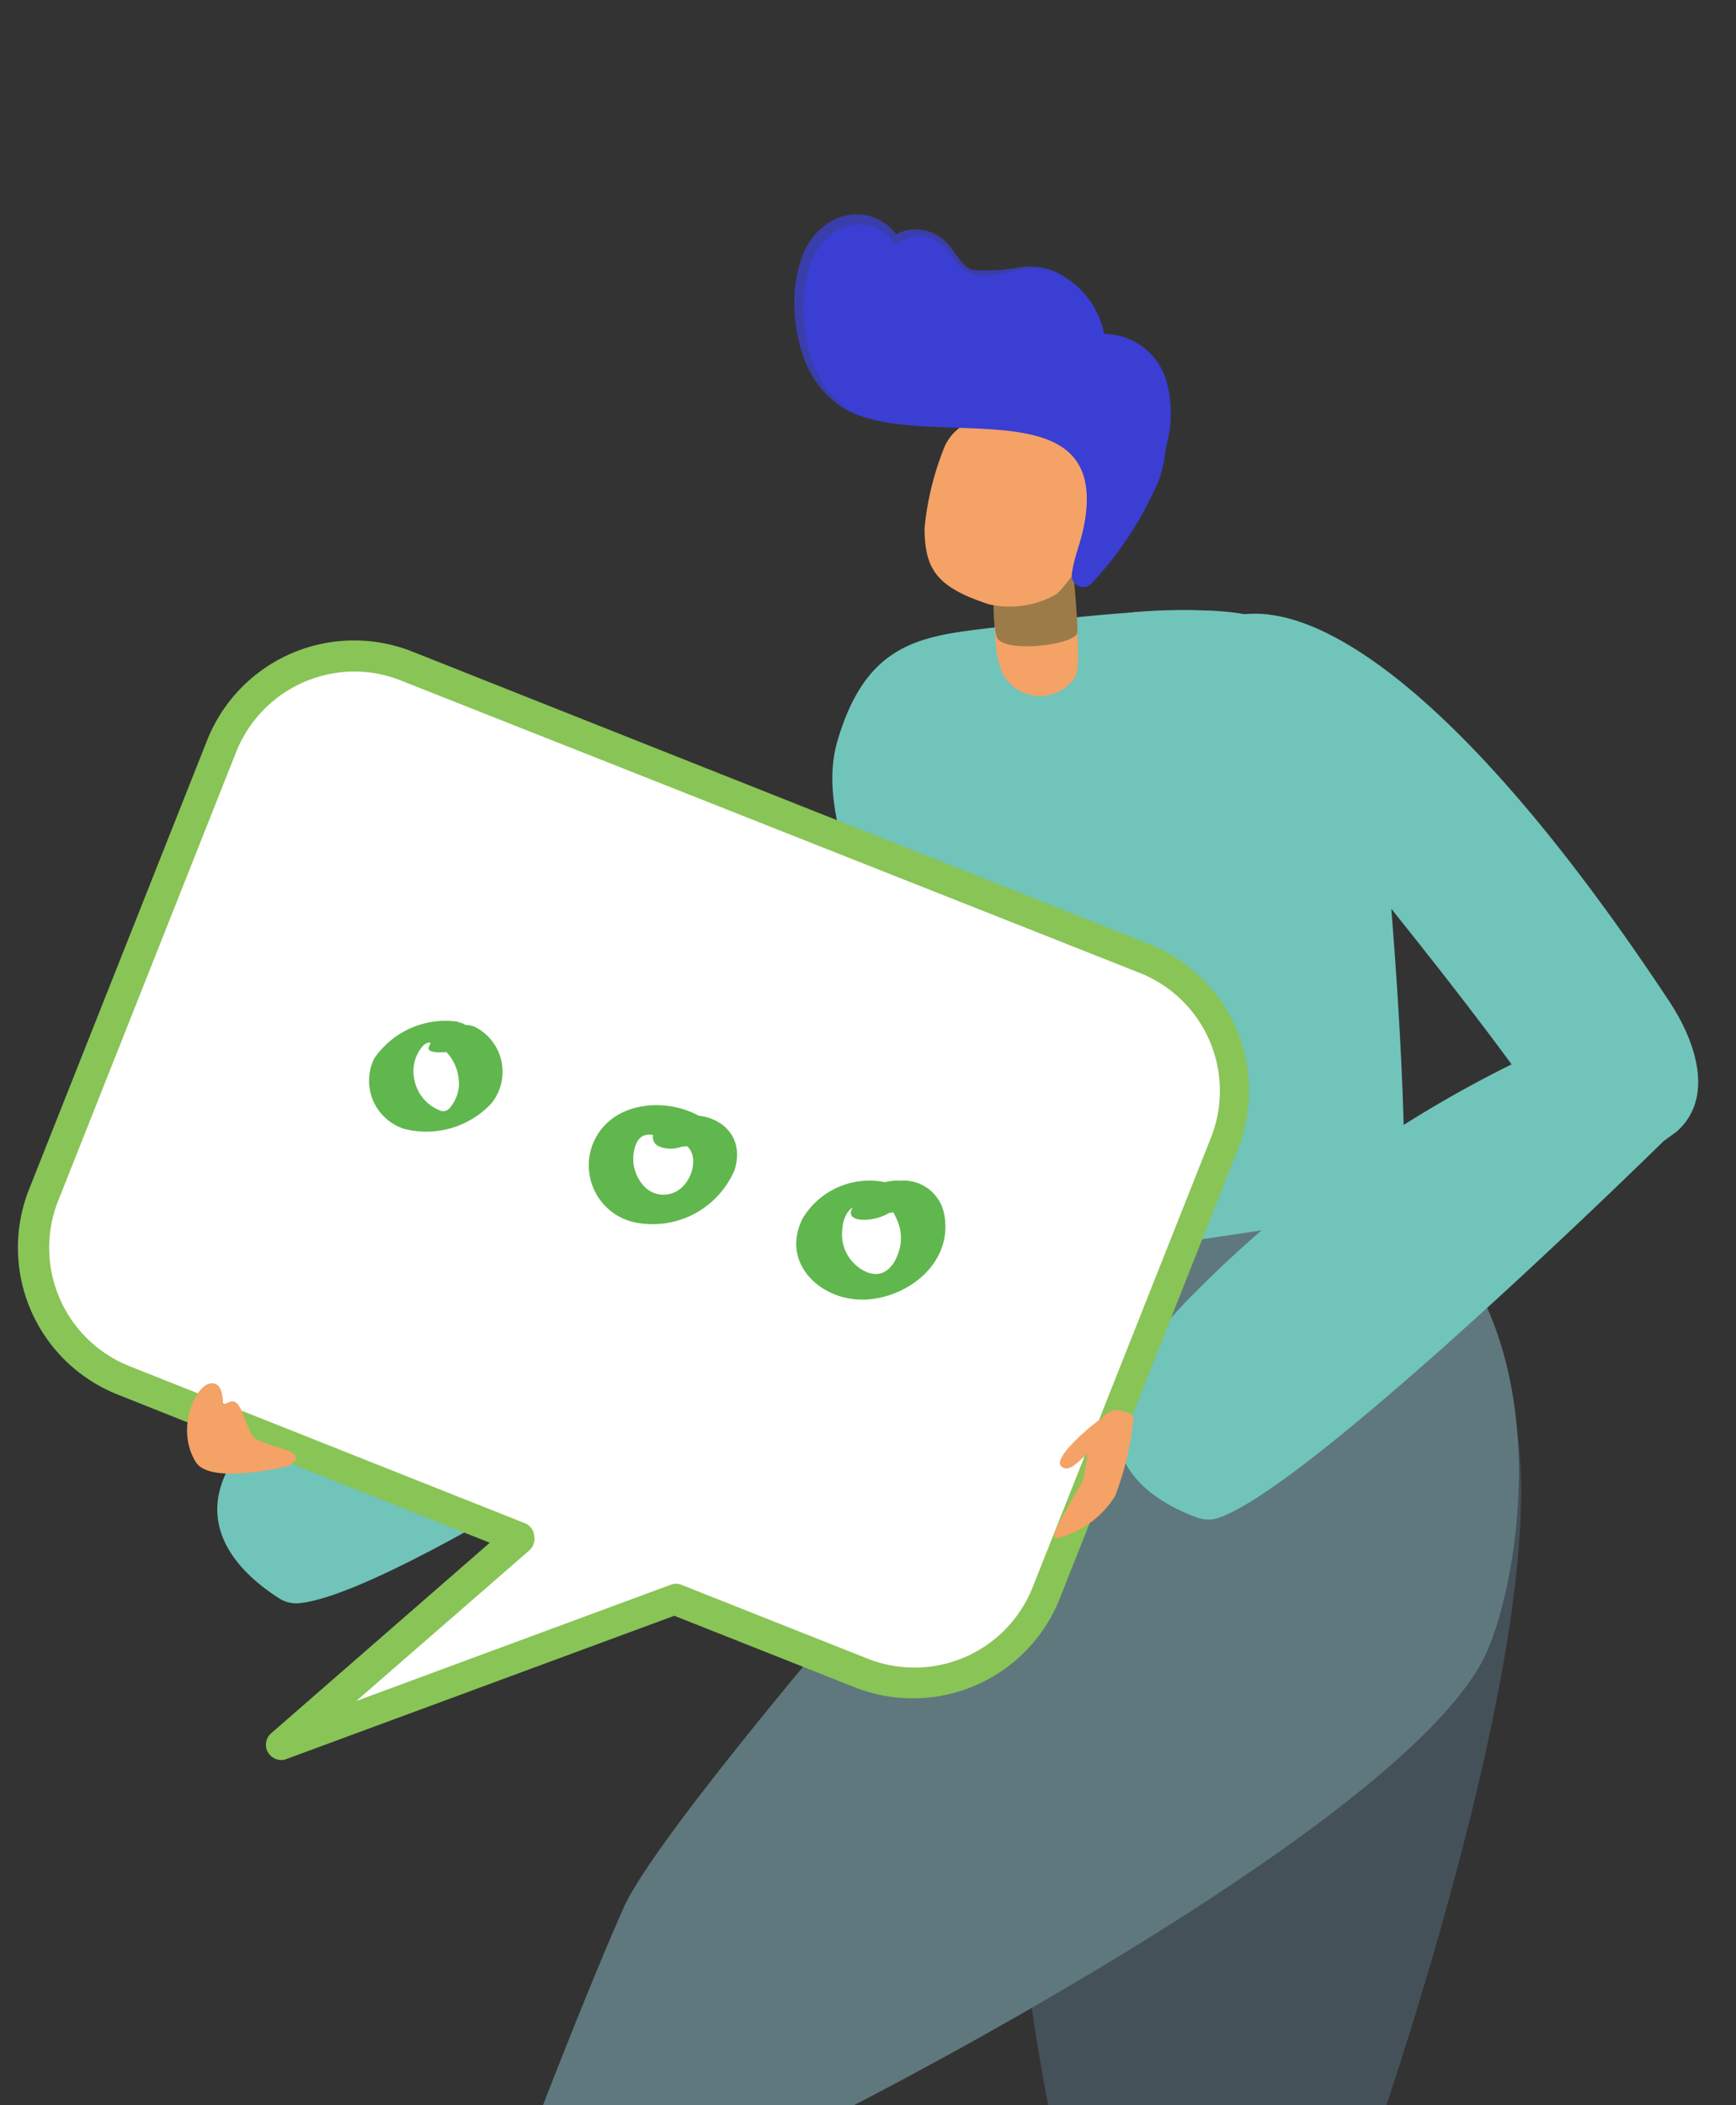 <svg id="Calque_1" data-name="Calque 1" xmlns="http://www.w3.org/2000/svg" viewBox="0 0 77.98 94.55"><rect x="0" y="0" width="77.98" height="94.55" fill="#333333" stroke="none"/><defs><style>.cls-1{fill:#71c4ba;}.cls-2{fill:#445159;}.cls-3{fill:#5f787d;}.cls-4{fill:#f4a266;}.cls-5{fill:#9c7b48;}.cls-6{fill:#fff;}.cls-7{fill:#89c456;}.cls-8{fill:#60b74e;}.cls-9{fill:#3a3ed3;}.cls-10{fill:#3a3eaa;}</style></defs><title>ic-personnage-temoignage-v2</title><path class="cls-1" d="M33.54,61S18,71.48,13.5,72a1.42,1.42,0,0,1-1-.24c-2-1.28-6-4.87,2.29-10a53.2,53.2,0,0,1,17.49-7.13S31.34,56.44,33.54,61Z"/><path class="cls-2" d="M67.19,61.5c4.18,6.39-4.4,31.65-5.74,35.5a.5.5,0,0,0,.32.65c4,1.3,19.71,30.19,23.74,31.94a.51.51,0,0,1,.23.73l-1.51,2.57a.5.5,0,0,1-.43.25c-3.56.06-27-21-34.1-30.54-4.34-5.83-5.4-37.83-7.58-48.08C41.11,49.77,64.21,56.94,67.19,61.5Z"/><path class="cls-3" d="M66.83,74.1c-3.24,7.6-28.47,20.45-28.47,20.45L14.07,137.66a.81.81,0,0,1-1.23.62l-1.59-1a.8.8,0,0,1-.33-.42C9.85,133.59,22.74,97.65,28,85.71c1.87-4.25,18.32-22.8,18.32-22.8s1.69-8.67,2.8-9.53c2.14.32,9.65-4.07,15.27,1.74C69.86,60.77,68.31,70.62,66.83,74.1Z"/><path class="cls-1" d="M55.89,27.59c-3-.61-10.52.5-11.29.6-3.23.38-5.7.64-7,5.15-.73,2.61.64,5.41.9,7a145.2,145.2,0,0,0,4,16.25,60.52,60.52,0,0,0,9.73-.68c8.9-1.25,10.82-1.8,10.82-1.8s.24-5.91-1.16-19.67C61.82,33.51,59.39,28.3,55.89,27.59Z"/><path class="cls-1" d="M53.17,29.27C56,25.07,63.76,28,75,45c1.21,1.84,2,4.33.32,5.82l-9.56,7s4-7.43,2.15-10C63,41.1,55,31.81,53.17,29.27Z"/><path class="cls-1" d="M55.89,27.59a22.09,22.09,0,0,0-5.17-.07c-1,.07,2.61,5.71,1.35,10.25-2.38,8.59-9.55,18.78-9.55,18.78a60.52,60.52,0,0,0,9.73-.68c8.9-1.25,10.82-1.8,10.82-1.8s.24-5.91-1.16-19.67C61.82,33.51,59.39,28.3,55.89,27.59Z"/><path class="cls-4" d="M47.78,23.47s1,6.24.51,6.94a1.89,1.89,0,0,1-3.16,0c-1-1.57,0-7,0-7Z"/><path class="cls-5" d="M47.82,21.48s.61,6.13.58,6.9c0,.6-3.43,1-3.64.2-.45-1.69.4-7.13.4-7.13Z"/><path class="cls-4" d="M41.53,23.72a13,13,0,0,1,.83-3.48,2.11,2.11,0,0,1,2.7-1.32,14.11,14.11,0,0,1,4,1.89c.66.78.33,2,.1,2.86a6.58,6.58,0,0,1-1.68,3,4.2,4.2,0,0,1-3.06.47C42.05,26.37,41.54,25.55,41.53,23.72Z"/><path class="cls-1" d="M74.71,51.27S59.06,66.66,54.77,68.16a1.49,1.49,0,0,1-1,0c-2.22-.82-6.89-3.45.06-10.26A53.23,53.23,0,0,1,69.34,47.12S71.55,47.27,74.71,51.27Z"/><path class="cls-6" d="M51.39,43.06,18.29,29.92A6.4,6.4,0,0,0,10,33.51L2,53.68A6.41,6.41,0,0,0,5.56,62l17.79,7.07L12.64,78.36l17.67-6.53,8.34,3.31A6.42,6.42,0,0,0,47,71.55l8-20.17A6.4,6.4,0,0,0,51.39,43.06Z"/><path class="cls-7" d="M12.64,79.05a.71.71,0,0,1-.6-.34.68.68,0,0,1,.15-.87L22,69.29,5.3,62.64a7.1,7.1,0,0,1-4-9.21l8-20.17a7.1,7.1,0,0,1,9.21-4l33.1,13.14h0a7.09,7.09,0,0,1,4,9.21l-8,20.17a7.1,7.1,0,0,1-9.22,4l-8.1-3.21L12.88,79A.69.69,0,0,1,12.64,79.05Zm3.29-48.89a5.73,5.73,0,0,0-5.32,3.61l-8,20.17a5.72,5.72,0,0,0,3.21,7.42l17.8,7.07A.68.68,0,0,1,24,69a.7.7,0,0,1-.23.64L16,76.4l14.12-5.22a.64.64,0,0,1,.49,0l8.35,3.31a5.71,5.71,0,0,0,7.43-3.21l8-20.17a5.7,5.7,0,0,0-3.21-7.42L18,30.56A5.71,5.71,0,0,0,15.93,30.16Z"/><path class="cls-8" d="M20.58,45.89a3.88,3.88,0,0,0-3.77,1.65,2.27,2.27,0,0,0,1.34,3.16,4,4,0,0,0,3.93-1.15,2.26,2.26,0,0,0-.73-3.42c-.48-.25-1.69,0-1.92.52l-.17.38c-.18.43,1.74.24,2-.32l.16-.38-1.92.52a2,2,0,0,1,1.1,1.59,1.64,1.64,0,0,1-.18,1c-.2.36-.35.52-.62.45a1.87,1.87,0,0,1-1.2-1.47,1.74,1.74,0,0,1,.15-1.08c.17-.31.35-.54.58-.51a2.13,2.13,0,0,0,1.41-.38c.31-.24.27-.48-.14-.53Z"/><path class="cls-8" d="M31.76,50.35c-1.48-1.09-4.06-1-5,.75a2.62,2.62,0,0,0,1.7,3.79A4,4,0,0,0,33,52.54c.65-2.11-1.75-3.08-3.33-2-.33.22-.51.65-.13.92A1.4,1.4,0,0,0,31,51.29c-.37.26-.23,0,0,.35a1,1,0,0,1,.14.54,1.64,1.64,0,0,1-.48,1.12,1.2,1.2,0,0,1-1.71,0,1.81,1.81,0,0,1-.39-1.89c.32-.8,1.16-.36,1.67,0s2.43-.44,1.56-1.08Z"/><path class="cls-8" d="M41.05,53.65a3.5,3.5,0,0,0-5,1.08c-1,2,.81,3.69,2.76,3.64s4-1.64,3.61-3.8a1.86,1.86,0,0,0-2-1.54,2.25,2.25,0,0,0-2.19,1.36c-.18.69,1.82.4,2-.26.14-.23.07-.27-.22-.1-.31,0-.37.07-.16.17s.34.34.43.56A2,2,0,0,1,40.43,56c-.17.76-.66,1.46-1.48,1.14a1.84,1.84,0,0,1-1.12-1.87c.05-.85.57-1.49,1.36-.88.54.42,2.38-.37,1.86-.77Z"/><path class="cls-4" d="M13.16,65.69c-.05,0-.08.12-.15.14-.62.15-3.63.81-4.22-.17-.92-1.5,0-3.47.68-3.53s.53,1.16.53,1.16-.18-.14.33-.33.67,1,1,1.51S13.87,65.08,13.16,65.69Z"/><path class="cls-4" d="M50.78,63.51a.24.24,0,0,1,.13.26,13.45,13.45,0,0,1-.82,3.42A4.29,4.29,0,0,1,47.79,69c-.66.24-.46-.11-.18-.67.19-.37.78-1.37,1-1.78S48.91,62.51,50.78,63.51Z"/><path class="cls-4" d="M48.86,65.33c-.26.08-.84.94-1.21.5s1.9-2.28,2-2.2A8.8,8.8,0,0,1,48.86,65.33Z"/><path class="cls-9" d="M52.38,17.06A2.93,2.93,0,0,0,49.6,15a3.91,3.91,0,0,0-1.74-2.54c-1.22-.75-2.16-.35-3.43-.19-1.75.23-1.39-1.36-2.86-1.74a1.46,1.46,0,0,0-1.39.27c-.79-1.29-2.76-1.3-3.76.33s-.86,6.23,1.89,7.42c3.77,1.62,11.24-1.05,10.45,4.66-.16,1.13-.49,1.66-.61,2.55a.52.52,0,0,0,.83.5,15.69,15.69,0,0,0,3.12-4.8,7.71,7.71,0,0,0,.28-1.4A5.38,5.38,0,0,0,52.38,17.06Z"/><path class="cls-10" d="M47.86,12.44a2.86,2.86,0,0,0-2-.32l-1,.2a2.58,2.58,0,0,1-1.11,0,1.58,1.58,0,0,1-.91-.68,3.08,3.08,0,0,0-.69-.74,1.43,1.43,0,0,0-1.75,0,.19.19,0,0,1-.26,0l0,0h0a1.72,1.72,0,0,0-1.17-.79,2,2,0,0,0-1.42.27,2.64,2.64,0,0,0-1,1.11,5,5,0,0,0-.4,1.5,7.27,7.27,0,0,0,.29,3.14,5.84,5.84,0,0,0,.73,1.4,3.84,3.84,0,0,0,1.24,1A3.75,3.75,0,0,1,37,17.59a4.77,4.77,0,0,1-.85-1.4,7.38,7.38,0,0,1-.44-3.26,5.76,5.76,0,0,1,.41-1.62A3.07,3.07,0,0,1,37.22,10a2.37,2.37,0,0,1,1.7-.33,2.23,2.23,0,0,1,1.43,1l-.29,0a1.63,1.63,0,0,1,1.12-.37,2,2,0,0,1,1.09.38c.65.47.82,1.29,1.46,1.45A7.79,7.79,0,0,0,45.8,12,2.93,2.93,0,0,1,47.86,12.44Z"/></svg>